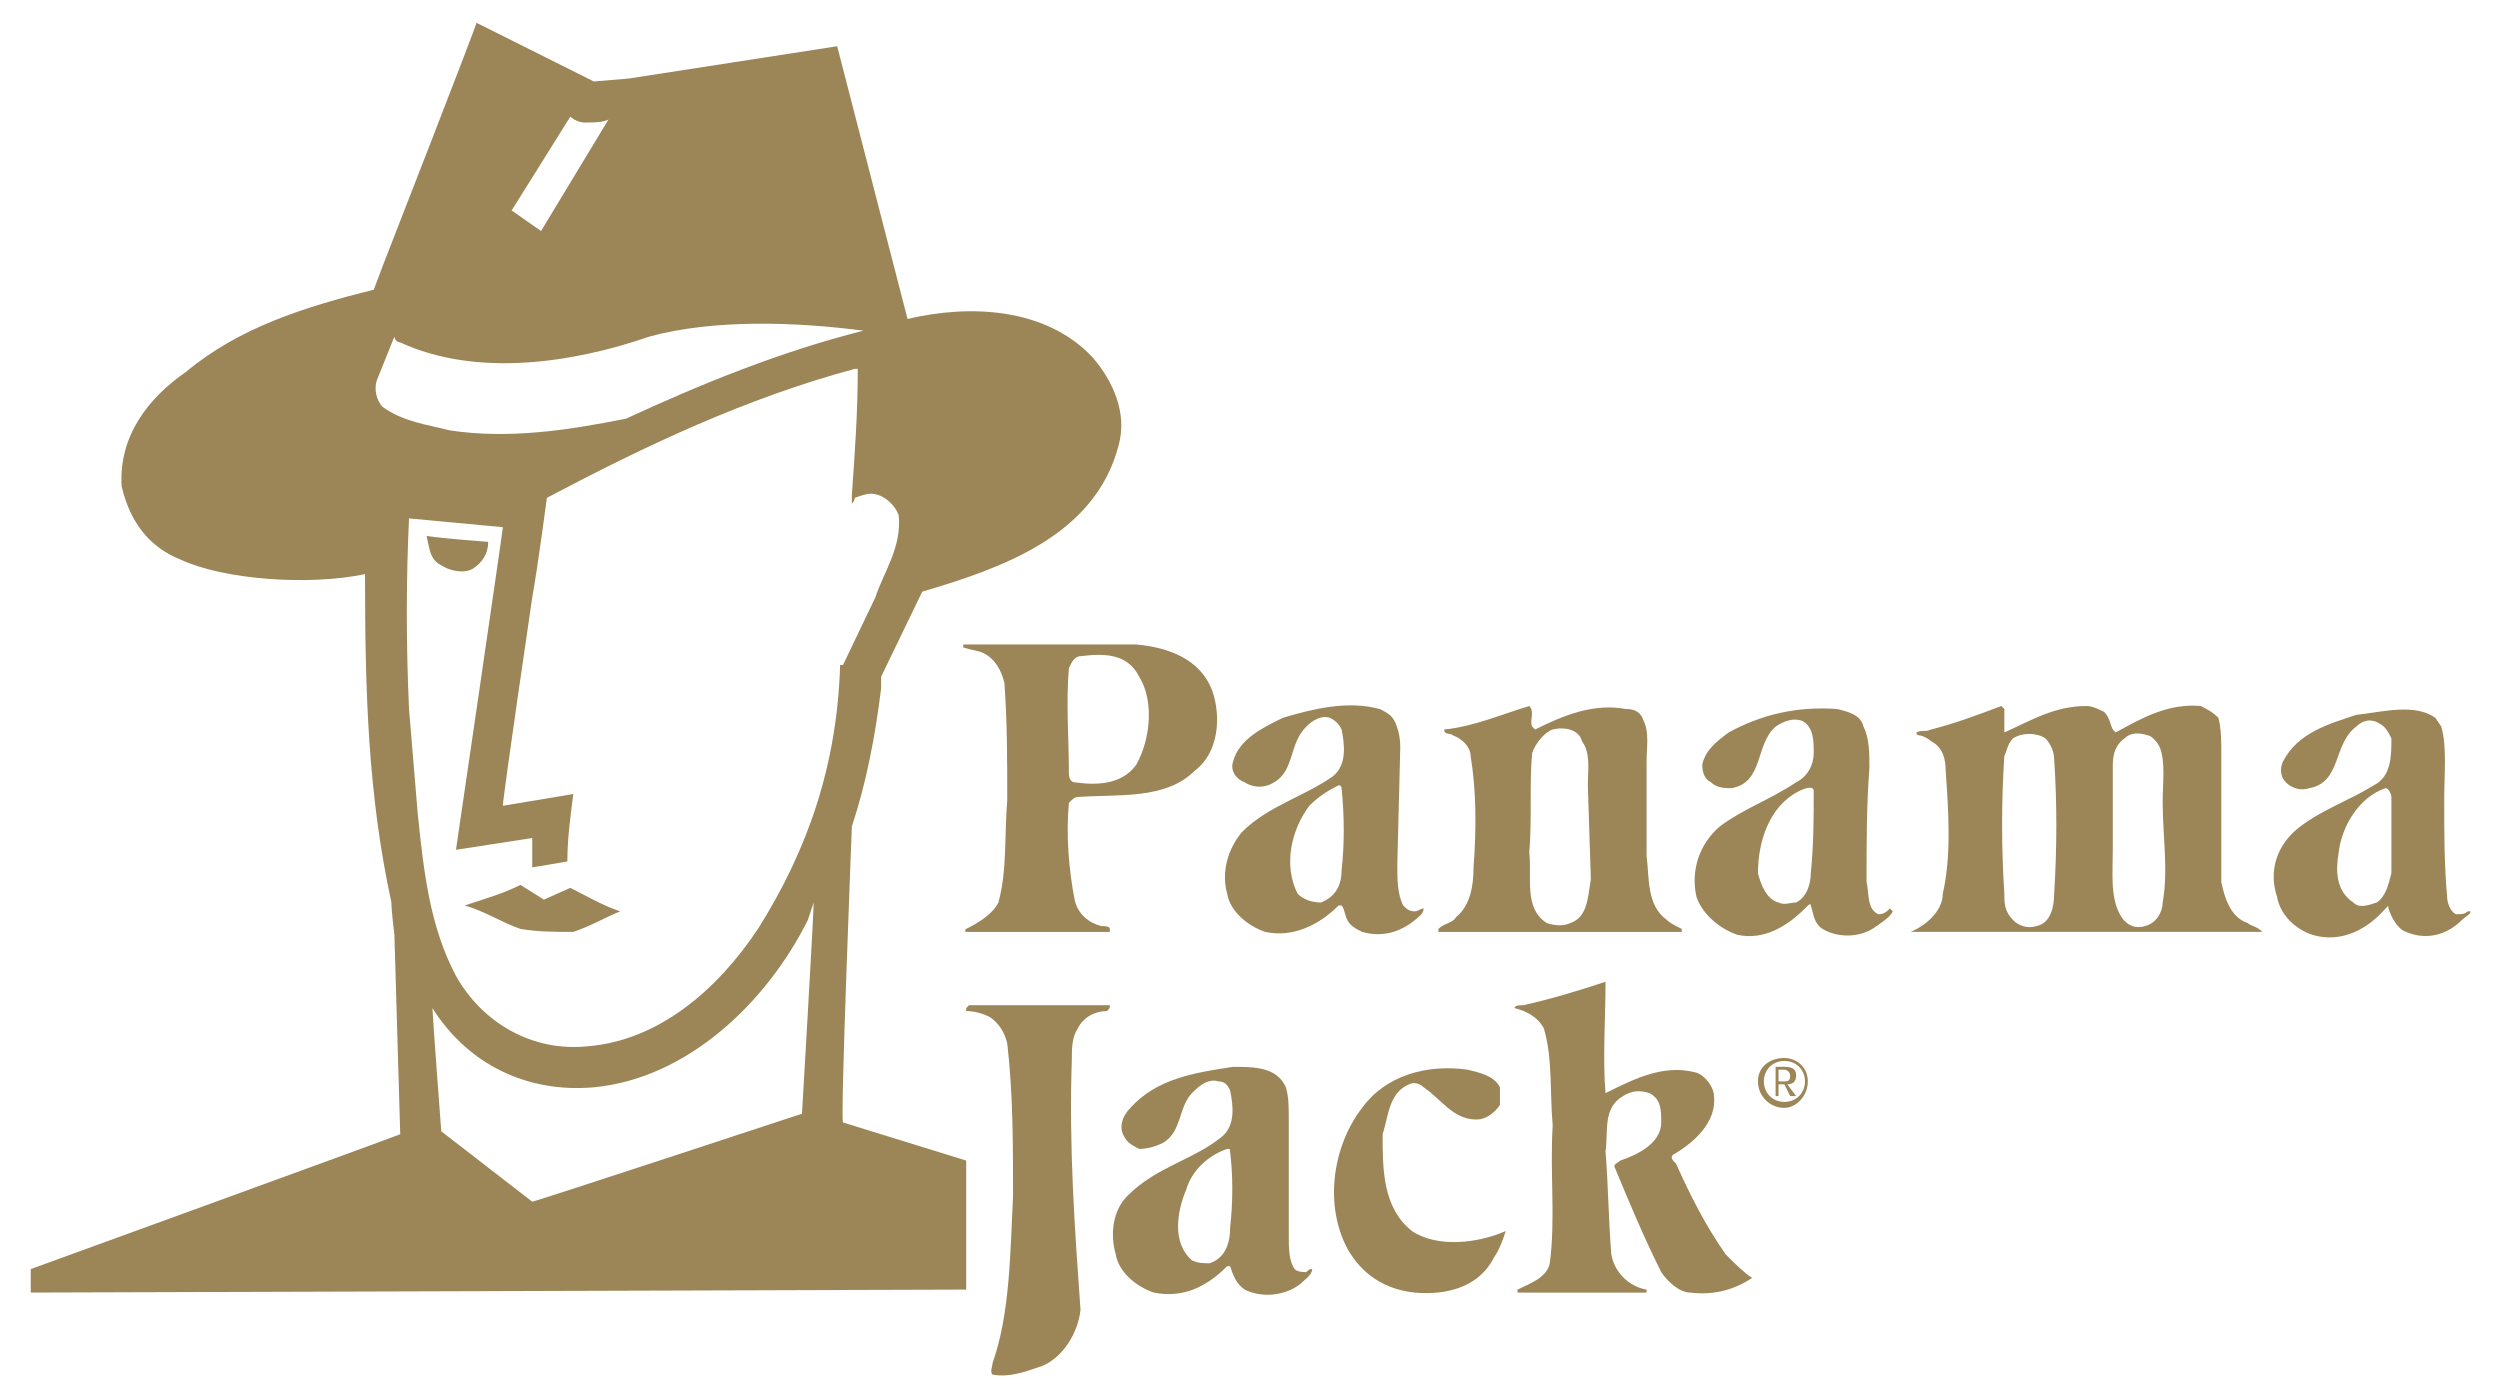<?xml version="1.0" encoding="utf-8"?>
<!-- Generator: Adobe Illustrator 15.0.2, SVG Export Plug-In . SVG Version: 6.00 Build 0)  -->
<!DOCTYPE svg PUBLIC "-//W3C//DTD SVG 1.1//EN" "http://www.w3.org/Graphics/SVG/1.1/DTD/svg11.dtd">
<svg version="1.1" id="Ebene_1" xmlns="http://www.w3.org/2000/svg" xmlns:xlink="http://www.w3.org/1999/xlink" x="0px" y="0px"
	 width="250px" height="140px" viewBox="0 0 250 140" enable-background="new 0 0 250 140" xml:space="preserve">
<g>
	<path fill-rule="evenodd" clip-rule="evenodd" fill="#9C8657" d="M177.854,106.969h0.584c0.295,0,0.58,0.295,0.58,0.584
		c0,0.586-0.285,0.586-0.58,0.586h-0.584V106.969L177.854,106.969L177.854,106.969z M177.561,109.608h0.293v-1.176h0.584l0.58,1.176
		h0.594l-0.879-1.176c0.586,0,0.879-0.294,0.879-0.88c0-0.584-0.293-0.871-1.174-0.871h-0.877V109.608L177.561,109.608
		L177.561,109.608z M175.795,108.139c0,1.47,1.176,2.648,2.643,2.648c1.174,0,2.344-1.179,2.344-2.648c0-1.457-1.17-2.34-2.344-2.34
		C176.971,105.799,175.795,106.682,175.795,108.139L175.795,108.139L175.795,108.139z M176.387,108.139
		c0-1.17,0.881-2.045,2.051-2.045c1.174,0,2.059,0.875,2.059,2.045c0,1.176-0.885,2.053-2.059,2.053
		C177.268,110.191,176.387,109.314,176.387,108.139L176.387,108.139z"/>
	<path fill-rule="evenodd" clip-rule="evenodd" fill="#9C8657" d="M221.844,71.781c0.287,1.168,0.287,2.346,0.287,3.521
		c0,3.81,0,8.498,0,12.899c0.297,1.465,0.879,3.521,2.639,4.106c0.297,0.295,0.883,0.295,1.473,0.883c-0.299,0-0.299,0-0.59,0
		h-34.602c-0.299,0,0,0,0,0c1.461-0.588,3.225-2.056,3.225-3.814c0.877-3.816,0.582-8.213,0.289-12.32
		c0-1.17-0.289-2.347-1.461-2.93c-0.295-0.292-0.885-0.585-1.174-0.585c-0.295,0-0.295-0.296-0.295-0.296
		c0.584-0.297,0.877,0,1.469-0.297c2.346-0.584,4.688-1.463,7.033-2.346l0.297,0.299c0,0.879,0,1.463,0,2.344
		c2.637-1.173,4.982-2.643,8.207-2.643c0.588,0,1.176,0.299,1.762,0.583c0.586,0.595,0.586,1.179,0.877,1.763l0.293,0.297
		c2.643-1.465,5.275-2.932,8.506-2.643C220.664,70.902,221.248,71.187,221.844,71.781L221.844,71.781L221.844,71.781z
		 M215.971,74.71c0.59,1.469,0.297,3.521,0.297,5.573c0,3.229,0.58,6.742,0,9.966c0,0.887-0.586,2.06-1.758,2.354
		c-0.883,0.287-1.766,0-2.344-0.881c-1.178-1.76-0.887-4.4-0.887-6.743v-8.21c0-0.883,0-2.06,1.176-2.935
		c0.59-0.589,1.469-0.589,2.346-0.293C215.096,73.542,215.682,74.127,215.971,74.71L215.971,74.71L215.971,74.71z M204.539,73.835
		c0.582,0.583,0.877,1.468,0.877,2.052c0.291,4.396,0.291,8.795,0,13.49c0,1.169-0.295,2.932-1.758,3.227
		c-0.883,0.287-1.762,0-2.344-0.592c-0.881-0.876-0.881-1.763-0.881-2.635c-0.297-4.695-0.297-9.094,0-13.787
		c0.295-0.583,0.295-1.172,0.881-1.755C202.186,73.246,203.658,73.246,204.539,73.835L204.539,73.835z"/>
	<path fill-rule="evenodd" clip-rule="evenodd" fill="#9C8657" d="M244.129,72.658c0.584,2.052,0.293,4.692,0.293,7.336
		c0,3.221,0,6.447,0.291,9.673c0,0.582,0.289,1.469,0.883,1.759c0.58,0,0.871,0,1.17-0.29h0.295c0,0.29-0.594,0.587-0.885,0.876
		c-1.463,1.469-3.51,2.054-5.566,1.18c-0.879-0.301-1.471-1.469-1.762-2.345c0-0.301,0-0.301-0.293,0
		c-1.76,2.044-4.396,3.512-7.328,2.634c-1.758-0.59-3.225-2.055-3.525-3.813c-0.875-2.642,0-5.277,2.344-7.032
		c2.355-1.764,4.99-2.641,7.338-4.107c1.756-0.885,1.756-2.938,1.756-4.692c-0.291-0.589-0.584-1.177-1.172-1.47
		c-0.883-0.584-1.758-0.292-2.346,0.293c-2.346,1.76-1.463,5.572-4.689,6.157c-0.887,0.297-1.758,0-2.348-0.585
		c-0.582-0.588-0.582-1.461-0.297-2.052c1.473-2.933,4.699-3.813,7.334-4.692c2.646-0.3,5.865-1.172,7.918,0.295L244.129,72.658
		L244.129,72.658L244.129,72.658z M239.139,79.697c0,2.348,0,4.984,0,7.625c-0.291,1.169-0.584,2.345-1.465,2.927
		c-0.879,0.297-1.762,0.598-2.342,0c-1.768-1.168-1.768-3.224-1.467-4.984c0.293-2.63,2.047-5.567,4.689-6.449
		C238.848,78.815,239.139,79.402,239.139,79.697L239.139,79.697z"/>
	<path fill-rule="evenodd" clip-rule="evenodd" fill="#9C8657" d="M186.352,72.658c0.588,1.177,0.588,2.645,0.588,4.111
		c-0.285,3.808-0.285,7.62-0.285,11.433c0.285,1.175,0,2.645,1.17,3.224c0.586,0,0.877-0.29,1.172-0.579l0.289,0.289
		c-0.289,0.587-1.166,1.173-2.049,1.755c-1.469,0.881-3.516,0.881-4.984,0c-0.881-0.582-0.881-1.465-1.174-2.345
		c0-0.297-0.297,0-0.582,0.301c-1.764,1.757-4.109,3.219-6.752,2.634c-1.754-0.59-3.52-2.055-4.104-3.813
		c-0.584-2.642,0.295-5.277,2.35-7.032c2.344-1.764,4.98-2.641,7.621-4.404c1.17-0.588,1.76-1.762,1.76-2.928
		c0-1.176,0-2.645-1.178-3.229c-0.875-0.292-1.756,0-2.633,0.585c-2.055,1.76-1.174,5.572-4.402,6.157c-0.586,0-1.471,0-2.055-0.585
		c-0.582-0.295-0.879-0.88-0.879-1.762c0.297-1.462,1.463-2.342,2.637-3.223c3.23-1.76,6.75-2.643,10.859-2.344
		C184.887,71.187,186.062,71.486,186.352,72.658L186.352,72.658L186.352,72.658z M181.371,79.112c0,2.642,0,5.277-0.293,8.21
		c0,0.88-0.297,2.345-1.467,2.927c-0.594,0-1.174,0.297-1.758,0c-1.172-0.286-1.762-1.758-2.059-2.927
		c0-3.225,1.176-6.745,4.107-8.21C180.496,78.815,181.371,78.527,181.371,79.112L181.371,79.112z"/>
	<path fill-rule="evenodd" clip-rule="evenodd" fill="#9C8657" d="M164.359,72.073c0.588,1.173,0.299,2.637,0.299,4.105v9.382
		c0.289,2.346,0,4.985,2.049,6.451c0.295,0.297,0.887,0.592,1.467,0.879v0.301h-11.73H143.84v-0.301
		c0.58-0.582,1.457-0.582,1.752-1.168c1.469-1.177,1.762-3.231,1.762-4.985c0.289-3.817,0.289-7.625-0.293-11.147
		c0-0.88-0.877-1.755-1.764-2.048c-0.291-0.296-0.877,0-0.877-0.593c2.934-0.291,5.574-1.463,8.506-2.346
		c0.588,0.583,0,1.47,0.291,2.055l0.297,0.291c2.93-1.463,5.857-2.635,9.084-2.047C163.482,70.902,164.066,71.187,164.359,72.073
		L164.359,72.073L164.359,72.073z M158.201,74.127c0.883,1.176,0.584,2.93,0.584,4.4l0.299,9.379
		c-0.299,1.761-0.299,3.816-2.061,4.402c-0.58,0.295-1.455,0.295-2.338,0c-2.348-1.462-1.469-4.695-1.76-7.044
		c0.291-3.22,0-7.034,0.291-9.962c0.297-0.885,1.176-2.057,2.053-2.354C156.443,72.658,157.912,72.949,158.201,74.127
		L158.201,74.127z"/>
	<path fill-rule="evenodd" clip-rule="evenodd" fill="#9C8657" d="M139.439,72.073c0.293,0.585,0.588,1.469,0.588,2.637
		l-0.295,11.731c0,1.465,0,2.936,0.584,4.104c0.291,0.301,0.582,0.59,1.174,0.59c0.289,0,0.582-0.289,0.875-0.289
		c0,0.579-0.586,0.876-0.875,1.165c-1.463,1.18-3.227,1.76-5.283,1.18c-0.584-0.301-1.174-0.588-1.467-1.18
		c-0.293-0.586-0.293-1.165-0.58-1.466h-0.297c-2.053,2.058-4.689,3.226-7.338,2.646c-1.752-0.588-3.515-2.056-3.805-3.814
		c-0.586-2.055,0-4.397,1.466-6.162c2.638-2.638,6.16-3.518,9.089-5.572c1.465-1.174,1.172-3.225,0.885-4.693
		c-0.297-0.584-0.588-0.876-1.178-1.168c-0.883-0.295-1.76,0.292-2.352,0.877c-1.754,1.76-1.168,4.398-3.223,5.572
		c-0.883,0.585-2.051,0.585-2.933,0c-0.871-0.295-1.465-1.174-1.172-2.052c0.59-2.344,3.222-3.521,4.984-4.397
		c2.936-0.879,6.453-1.762,9.68-0.879C138.557,71.187,139.139,71.486,139.439,72.073L139.439,72.073L139.439,72.073z M134.16,78.815
		c0.287,2.938,0.287,5.574,0,8.21c0,1.466-0.588,2.642-2.061,3.224c-0.877,0-1.754-0.286-2.34-0.872
		c-1.473-2.936-0.586-6.457,1.174-8.8c0.877-0.88,1.756-1.465,2.93-2.05C134.16,78.527,134.16,78.815,134.16,78.815L134.16,78.815
		L134.16,78.815z M135.033,92.012L135.033,92.012L135.033,92.012L135.033,92.012L135.033,92.012z"/>
	<path fill-rule="evenodd" clip-rule="evenodd" fill="#9C8657" d="M121.253,69.14c0.881,2.642,0.584,6.163-1.763,7.917
		c-2.93,2.938-7.622,2.346-11.726,2.641c-0.302,0-0.586,0.297-0.875,0.586c-0.301,3.229,0,6.742,0.573,9.68
		c0.302,1.463,1.476,2.346,2.649,2.641c0.289,0,0.874,0,0.874,0.287v0.301H97.209c-0.3,0-0.3,0-0.3,0c-0.291,0-0.584,0-0.291-0.301
		c1.173-0.582,2.641-1.465,3.224-2.642c0.882-3.224,0.595-6.737,0.882-10.255c0-3.815,0-7.921-0.287-11.733
		c-0.299-1.176-0.887-2.345-2.056-2.934c-0.59-0.292-1.172-0.292-2.056-0.587v-0.292c5.572,0,11.728,0,17.305,0
		C116.857,64.74,120.084,65.916,121.253,69.14L121.253,69.14L121.253,69.14z M113.921,67.676c1.465,2.344,1.176,6.159-0.291,8.793
		c-1.465,2.059-4.107,2.059-6.167,1.762c-0.284,0-0.573-0.295-0.573-0.88c0-3.516-0.301-7.036,0-10.556
		c0.289-0.589,0.573-1.176,1.163-1.176C110.402,65.327,112.748,65.327,113.921,67.676L113.921,67.676z"/>
	<path fill-rule="evenodd" clip-rule="evenodd" fill="#9C8657" d="M160.553,98.175c0,3.808-0.297,7.624,0,11.14
		c2.93-1.468,5.859-2.929,9.088-2.051c0.881,0.289,1.758,1.467,1.758,2.345c0.289,2.641-2.051,4.69-4.104,5.871
		c-0.293,0.285,0,0.579,0.299,0.875c1.463,3.226,2.928,6.156,4.979,9.09c0.881,0.882,1.762,1.765,2.641,2.348l0,0
		c-1.76,1.169-3.814,1.761-6.156,1.466c-1.176,0-2.35-1.172-2.934-2.049c-1.764-3.522-3.229-7.043-4.689-10.562
		c0-0.292,0.291-0.292,0.582-0.588c1.756-0.579,4.107-1.76,4.107-3.81c0-1.175,0-2.341-1.176-2.935
		c-0.881-0.289-1.758-0.289-2.641,0.294c-2.051,1.179-1.465,3.523-1.754,5.57c0.289,3.52,0.289,6.746,0.582,10.266
		c0.299,1.765,1.76,3.226,3.523,3.517v0.297h-0.592h-12.314v-0.297c1.174-0.586,2.934-1.169,3.227-2.635
		c0.59-4.401,0-9.097,0.291-13.78c-0.291-3.231,0-6.747-0.877-9.683c-0.59-1.173-1.766-1.758-2.934-2.052
		c0-0.293,0.586-0.293,0.879-0.293C154.979,99.936,157.912,99.054,160.553,98.175L160.553,98.175L160.553,98.175z"/>
	<path fill-rule="evenodd" clip-rule="evenodd" fill="#9C8657" d="M110.987,100.519c0,0.293,0,0.293-0.29,0.587
		c-1.174,0-2.348,0.585-2.932,1.758c-0.586,0.879-0.586,2.05-0.586,3.23c-0.289,8.499,0.284,16.711,0.874,24.921
		c-0.288,2.345-1.761,4.696-3.805,5.571c-1.765,0.592-3.227,1.175-4.989,0.879c-0.295-0.287,0-0.879,0-1.166
		c1.763-4.988,1.763-11.15,2.047-16.719c0-4.987,0-10.266-0.582-15.254c-0.287-1.168-0.882-2.046-1.76-2.636
		c-0.583-0.292-1.462-0.585-2.346-0.585c0-0.294,0-0.294,0-0.294l0.291-0.293h10.554
		C108.642,100.519,110.113,100.519,110.987,100.519L110.987,100.519z"/>
	<path fill-rule="evenodd" clip-rule="evenodd" fill="#9C8657" d="M149.994,108.73c0,0.584,0,1.178,0,1.761
		c-0.59,0.879-1.475,1.462-2.352,1.462c-2.346,0-3.514-2.045-5.277-3.223c-0.293-0.298-0.875-0.592-1.467-0.298
		c-2.049,0.882-2.049,3.233-2.635,4.991c0,3.517,0,7.332,2.93,9.68c2.646,1.754,6.746,1.166,9.383,0
		c-0.293,0.875-0.582,1.754-1.172,2.637c-1.465,2.93-4.689,3.812-7.914,3.518c-2.934-0.297-5.283-1.764-6.75-4.4
		c-2.34-4.396-1.465-10.265,1.467-14.07c2.35-3.234,6.455-4.401,10.566-3.818C147.939,107.264,149.404,107.553,149.994,108.73
		L149.994,108.73z"/>
	<path fill-rule="evenodd" clip-rule="evenodd" fill="#9C8657" d="M128.584,108.73c0.293,0.878,0.293,2.057,0.293,3.223v11.436
		c0,1.469,0,2.643,0.586,3.521c0.297,0.3,0.883,0.3,1.168,0.3c0.303-0.3,0.303-0.3,0.592-0.3c0,0.585-0.877,1.177-1.172,1.466
		c-1.467,1.178-3.809,1.467-5.576,0.586c-0.871-0.586-1.172-1.467-1.465-2.344h-0.29c-2.05,2.053-4.398,3.225-7.334,2.641
		c-1.756-0.588-3.518-2.049-3.809-3.813c-0.591-2.056-0.299-4.401,1.17-5.864c2.931-2.934,6.453-3.521,9.387-5.865
		c1.47-1.169,1.169-3.224,0.876-4.689c-0.29-0.593-0.585-0.887-1.173-0.887c-0.877-0.292-1.753,0.294-2.347,0.887
		c-1.757,1.466-1.169,4.106-3.22,5.273c-0.593,0.294-1.471,0.592-2.35,0.592c-0.586-0.298-1.174-0.592-1.466-1.176
		c-0.587-0.88-0.29-2.049,0.582-2.928c2.641-2.94,6.453-3.523,10.266-4.105C125.357,106.682,127.707,106.682,128.584,108.73
		L128.584,108.73L128.584,108.73z M123.01,115.179c0.293,2.345,0.293,4.987,0,7.626c0,1.174-0.29,2.936-2.05,3.521
		c-0.594,0-1.174,0-1.76-0.295c-2.057-1.762-1.467-4.988-0.588-7.041c0.588-2.05,2.348-3.511,4.107-4.1
		C123.01,114.891,123.01,114.891,123.01,115.179L123.01,115.179z"/>
	<path fill-rule="evenodd" clip-rule="evenodd" fill="#9C8657" d="M58.501,12.252c0.873,0,1.758,0,2.345-0.297l-6.742,11.148
		l-2.941-2.057l5.871-9.384C57.327,11.955,57.91,12.252,58.501,12.252L58.501,12.252L58.501,12.252z M86.355,33.069
		c-8.208,2.054-16.129,5.277-23.752,8.798c-5.867,1.174-11.729,2.054-17.6,1.174c-2.341-0.589-4.688-0.875-6.739-2.35
		c-0.59-0.583-0.883-1.756-0.59-2.633c0.59-1.471,1.173-2.936,1.766-4.403c0,0.294,0.292,0.586,0.583,0.586
		c7.624,3.522,17.304,2.056,24.926-0.586C71.397,31.898,79.616,32.188,86.355,33.069L86.355,33.069L86.355,33.069z M48.822,54.186
		c0,1.168-0.592,2.051-1.467,2.639c-0.883,0.586-2.352,0.285-3.227-0.294c-1.18-0.586-1.18-1.763-1.466-2.93
		C44.714,53.895,48.822,54.186,48.822,54.186L48.822,54.186L48.822,54.186z M54.392,89.963l2.642-1.178
		c1.755,0.882,3.226,1.761,4.983,2.351c-1.469,0.587-2.933,1.468-4.69,2.056c-1.766,0-3.524,0-5.282-0.301
		c-1.76-0.582-3.518-1.755-5.572-2.345c1.758-0.583,3.812-1.169,5.572-2.055L54.392,89.963L54.392,89.963L54.392,89.963z
		 M85.186,49.494c0,0.287,0,0.88,0,0.88s0.292-0.297,0.292-0.593c0.877-0.287,1.466-0.582,2.35-0.287
		c0.874,0.287,1.756,1.169,2.045,2.048c0.297,3.226-1.465,5.567-2.344,8.211l-3.229,6.746h-0.288
		c-0.293,9.97-3.229,18.48-8.216,26.392c-4.106,6.163-9.962,11.151-17.007,11.734c-5.567,0.586-10.559-2.345-13.193-7.04
		c-2.646-4.981-3.23-10.56-3.816-16.129l-0.877-10.554c-0.294-6.454-0.294-12.906,0-19.062l9.383,0.879
		c0,0.293-4.689,32.261-4.689,32.261l7.626-1.179v2.937l3.515-0.591c0-2.346,0.298-4.393,0.591-6.744l-7.042,1.175
		c0-0.88,2.937-20.824,2.937-20.824c0.581-3.223,1.465-9.972,1.465-9.972c9.974-5.271,19.938-9.97,30.792-12.899h0.297
		C85.775,41.28,85.478,45.39,85.186,49.494L85.186,49.494L85.186,49.494z M80.199,111.37c0,0-26.688,8.796-26.978,8.796
		l-9.093-7.034c0,0-0.885-11.733-0.885-12.32c3.524,5.574,9.383,8.503,16.131,7.919c9.39-0.884,17.307-8.506,21.408-16.719
		l0.586-1.763C81.369,91.426,80.199,111.37,80.199,111.37L80.199,111.37L80.199,111.37z M37.381,28.965l0.883-2.352
		c0,0,9.383-24.041,9.383-24.333l10.556,5.276l1.172,0.591l3.518-0.297l20.826-3.227l7.035,27.274
		c6.156-1.465,13.787-1.173,18.479,3.812c2.047,2.348,3.516,5.569,2.637,8.799c-2.346,9.091-11.73,12.314-19.648,14.66l-4.109,8.506
		v1.172c-0.582,4.694-1.459,9.383-2.925,13.787c0,0-1.175,29.614-0.887,29.614l12.319,3.81v12.902l-93.545,0.297v-2.349
		c0,0,35.482-12.899,36.949-13.485L39.44,93.48c0,0-0.298-2.345-0.298-3.231c-2.354-10.847-2.639-21.109-2.639-32.839
		c-5.564,1.175-14.075,0.586-18.479-1.466c-2.926-1.177-4.983-3.521-5.862-7.335c-0.292-4.98,2.632-8.798,6.452-11.43
		C23.893,32.777,30.349,30.726,37.381,28.965L37.381,28.965z"/>
</g>
</svg>
